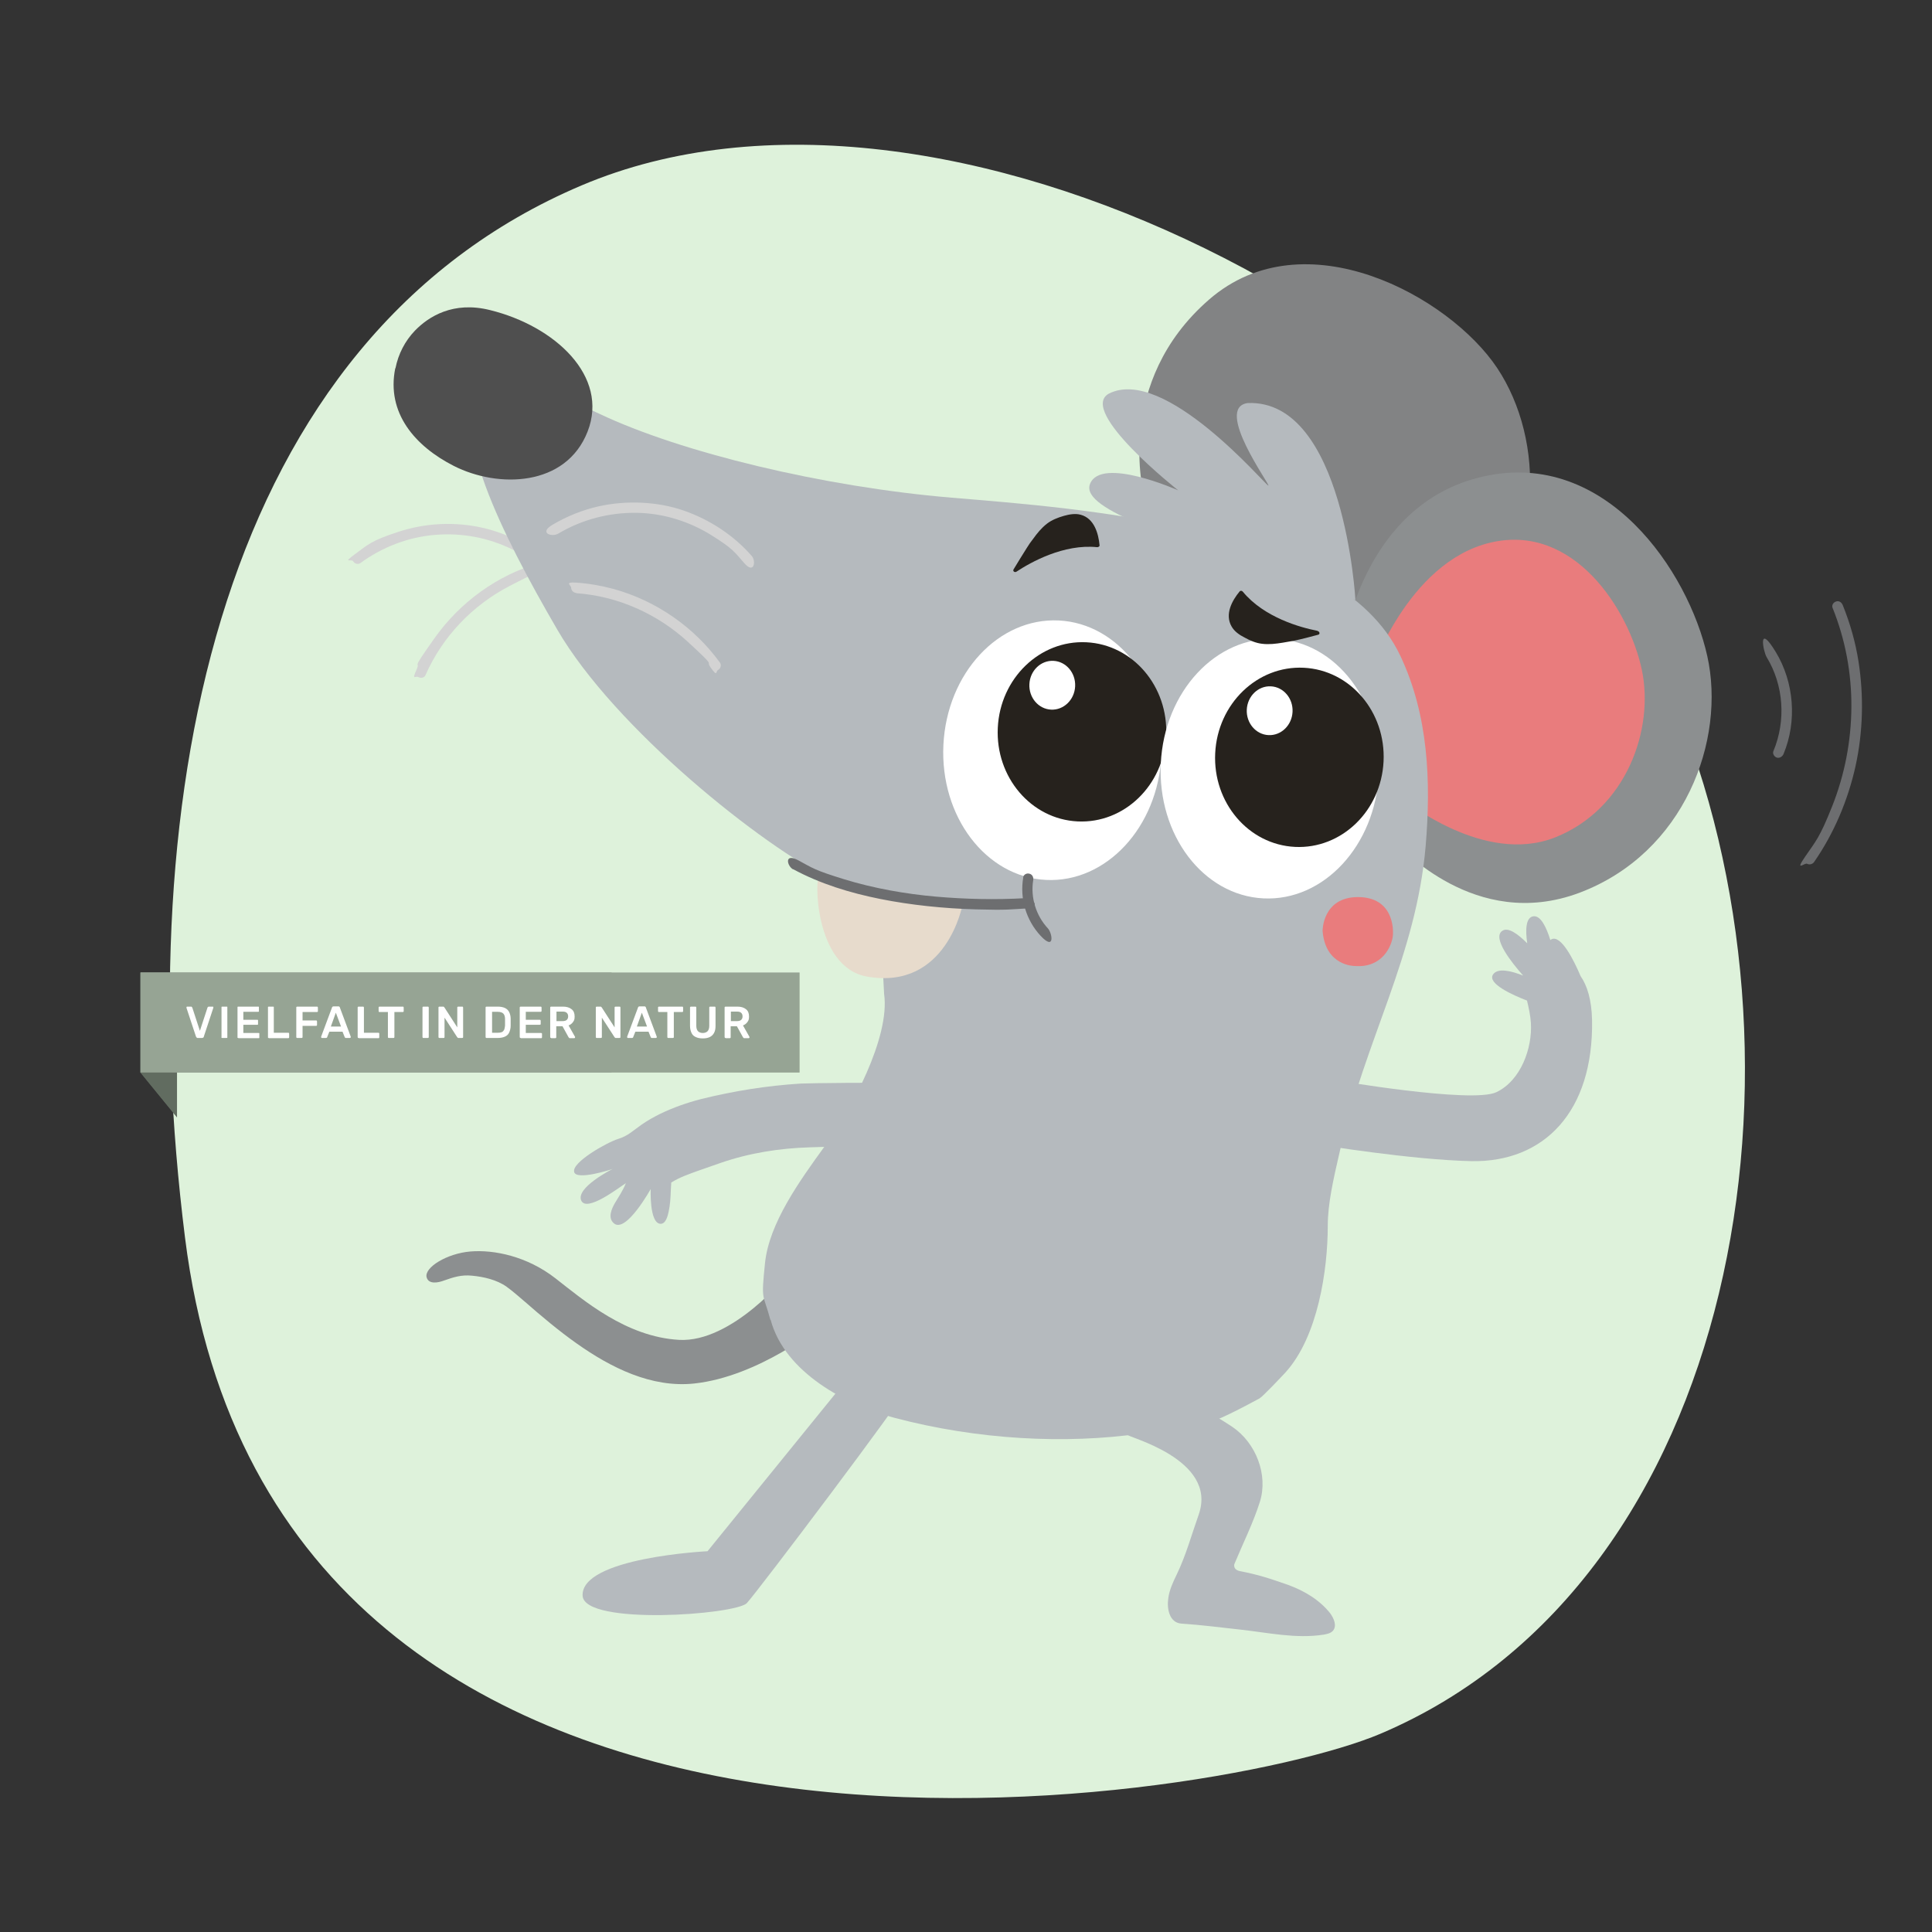 <?xml version="1.0" encoding="UTF-8"?>
<svg id="Ebene_1" xmlns="http://www.w3.org/2000/svg" version="1.1" viewBox="0 0 894 894">
  <rect x="0" y="0" width="894" height="894" fill="#333333" stroke="none"/>
  <!-- Generator: Adobe Illustrator 29.4.0, SVG Export Plug-In . SVG Version: 2.1.0 Build 152)  -->
  <defs>
    <style>
      .st0 {
        fill: #e7dbcc;
      }

      .st1 {
        fill: #6d6e70;
      }

      .st2 {
        fill: #616c60;
      }

      .st2, .st3, .st4 {
        fill-rule: evenodd;
      }

      .st3 {
        fill: #96a494;
      }

      .st5 {
        fill: #4f4f4f;
      }

      .st4 {
        fill: #def2db;
      }

      .st6 {
        fill: #fff;
      }

      .st7 {
        fill: #e97c7d;
      }

      .st8 {
        fill: #b5babe;
      }

      .st9 {
        fill: #8c8f90;
      }

      .st10 {
        fill: #828384;
      }

      .st11 {
        fill: #26221d;
      }

      .st12 {
        fill: #d3d3d3;
      }
    </style>
  </defs>
  <path id="Oval-Copy" class="st4" d="M638.7,802.3c167-70.9,205.9-312.6,135-479.8C702.8,155.4,436.2,14.9,269.1,85.8,102,156.7,59.7,365.4,85.6,572.6c41.8,333.9,475.9,262.4,553.1,229.7h0Z"/>
  <g id="VielfaltInDerNatur">
    <g id="Group">
      <polygon id="Path-2" class="st3" points="65 450 65 496.3 283 496.3 283 450 65 450"/>
      <polygon id="Path-3" class="st2" points="65 496.3 81.9 517 81.9 496.3 65 496.3"/>
    </g>
    <g id="Group1">
      <polygon id="Path-21" class="st3" points="65 450 65 496.3 370 496.3 370 450 65 450"/>
      <polygon id="Path-31" class="st2" points="65 496.3 81.9 517 81.9 496.3 65 496.3"/>
    </g>
    <g id="VIELFALT-IN-DER-NATUR">
      <path id="Path" class="st6" d="M91.5,480.3c-.2,0-.4,0-.5-.2,0-.1-.2-.2-.3-.4l-4.4-13.3v-.5c0,0,.2-.1.3-.1h1.8c.2,0,.3,0,.4.2,0,.1.2.2.2.3l3.5,10.7,3.5-10.7s0-.2.2-.3c0-.1.3-.2.4-.2h1.8s.2,0,.3.1,0,.2,0,.3v.2l-4.4,13.3c0,.2,0,.3-.3.4,0,.1-.3.2-.5.2h-2.3.3Z"/>
      <path id="Path1" class="st6" d="M102.9,480.3s-.3,0-.4-.1,0-.2,0-.4v-13.9s.2-.1.4-.1h1.9c.2,0,.3,0,.4.1v14.3s-.2.1-.4.1h-1.9Z"/>
      <path id="Path2" class="st6" d="M110.3,480.3s-.3,0-.4-.1v-14.3s.2-.1.4-.1h9.1c.2,0,.3,0,.4.1v2.2s-.2.1-.4.1h-6.8v3.7h6.4c.2,0,.3,0,.4.1v2.1s-.2.1-.4.1h-6.4v3.8h7c.2,0,.3,0,.4.1v2.2s-.2.1-.4.1h-9.3,0Z"/>
      <path id="Path3" class="st6" d="M124.4,480.3s-.3,0-.4-.1v-14.3s.2-.1.4-.1h1.9s.3,0,.4.1v12h6.6c.2,0,.3,0,.4.1,0,0,.1.2.1.4v1.5c0,.1,0,.3-.1.4,0,0-.2.1-.4.1h-9,0Z"/>
      <path id="Path4" class="st6" d="M137.6,480.3c-.1,0-.3,0-.4-.1,0,0-.1-.2-.1-.4v-13.5c0-.2,0-.3.1-.4,0,0,.2-.1.4-.1h9c.2,0,.3,0,.4.1,0,0,.1.2.1.4v1.5c0,.2,0,.3-.1.4,0,0-.2.1-.4.1h-6.6v3.9h6.2c.2,0,.3,0,.4.1,0,0,.1.2.1.4v1.5c0,.1,0,.3-.1.4,0,0-.2.1-.4.1h-6.2v5.1c0,.1,0,.3-.1.4,0,0-.2.1-.4.1h-1.9Z"/>
      <path id="Shape" class="st6" d="M149,480.3c-.1,0-.2,0-.3-.1,0,0-.1-.2-.1-.3v-.2l5-13.4c0-.1.1-.3.2-.4.1-.1.3-.2.5-.2h2.3c.2,0,.4,0,.5.2.1.1.2.2.2.4l5,13.4v.2c0,.1,0,.2-.1.3,0,0-.2.1-.3.1h-1.8c-.2,0-.3,0-.4-.1,0,0-.1-.2-.2-.3l-1-2.5h-6.1l-1,2.5s0,.2-.2.3c0,0-.2.1-.4.1h-1.8,0ZM153.1,475h4.7l-2.4-6.4-2.3,6.4Z"/>
      <path id="Path5" class="st6" d="M166,480.3c-.1,0-.3,0-.4-.1,0,0-.1-.2-.1-.4v-13.5c0-.1,0-.3.1-.4,0,0,.2-.1.4-.1h1.9c.1,0,.3,0,.4.1,0,0,.1.2.1.4v11.6h6.6c.2,0,.3,0,.4.1s.1.2.1.4v1.5c0,.1,0,.3-.1.4s-.2.1-.4.1h-9Z"/>
      <path id="Path6" class="st6" d="M180,480.3c-.1,0-.3,0-.4-.1s-.1-.2-.1-.4v-11.5h-3.8c-.1,0-.3,0-.4-.1,0,0-.1-.2-.1-.4v-1.5c0-.2,0-.3.1-.4,0,0,.2-.1.4-.1h10.6c.2,0,.3,0,.4.1,0,0,.1.2.1.4v1.5c0,.1,0,.3-.1.4,0,0-.2.1-.4.1h-3.8v11.5c0,.1,0,.3-.1.4s-.2.1-.4.1h-2Z"/>
      <path id="Path7" class="st6" d="M196,480.3c-.1,0-.3,0-.4-.1,0,0-.1-.2-.1-.4v-13.5c0-.1,0-.3.1-.4,0,0,.2-.1.4-.1h1.9c.2,0,.3,0,.4.1,0,0,.1.2.1.4v13.5c0,.1,0,.3-.1.4,0,0-.2.1-.4.1h-1.9Z"/>
      <path id="Path8" class="st6" d="M203.4,480.3c-.1,0-.3,0-.4-.1,0,0-.1-.2-.1-.4v-13.5c0-.2,0-.3.1-.4,0,0,.2-.1.4-.1h1.6c.2,0,.3,0,.4.1,0,0,.1.2.2.2l6,9.3v-9.1c0-.2,0-.3.1-.4,0,0,.2-.1.4-.1h1.7c.2,0,.3,0,.4.1,0,0,.1.2.1.4v13.5c0,.2,0,.3-.1.4,0,0-.2.1-.4.1h-1.6c-.2,0-.3,0-.4-.1s-.1-.2-.2-.2l-5.9-9.1v8.9c0,.1,0,.3-.1.4,0,0-.2.1-.4.1h-1.8Z"/>
      <path id="Shape1" class="st6" d="M225.2,480.3c-.1,0-.3,0-.4-.1,0,0-.1-.2-.1-.4v-13.5c0-.2,0-.3.1-.4,0,0,.2-.1.4-.1h5c1.4,0,2.5.2,3.4.6s1.6,1.1,2,1.9.7,1.9.7,3.1v3.2c0,1.3-.3,2.3-.7,3.2s-1.1,1.5-2,1.9-2,.6-3.4.6h-5.2.2ZM227.6,477.9h2.7c.8,0,1.4-.1,1.9-.3.5-.2.8-.6,1.1-1.1.2-.5.3-1.1.4-1.9v-3.1c0-1.1-.3-2-.8-2.5s-1.4-.8-2.6-.8h-2.6v9.7h0Z"/>
      <path id="Path9" class="st6" d="M241,480.3c-.1,0-.3,0-.4-.1,0,0-.1-.2-.1-.4v-13.5c0-.2,0-.3.1-.4,0,0,.2-.1.4-.1h9.1c.2,0,.3,0,.4.1,0,0,.1.2.1.4v1.4c0,.1,0,.3-.1.4,0,0-.2.1-.4.1h-6.8v3.7h6.4c.2,0,.3,0,.4.1,0,0,.1.2.1.4v1.3c0,.2,0,.3-.1.4,0,0-.2.1-.4.1h-6.4v3.8h7c.2,0,.3,0,.4.1s.1.2.1.4v1.4c0,.1,0,.3-.1.4s-.2.1-.4.1h-9.3Z"/>
      <path id="Shape2" class="st6" d="M255.1,480.3c-.1,0-.3,0-.4-.1,0,0-.1-.2-.1-.4v-13.5c0-.2,0-.3.1-.4,0,0,.2-.1.4-.1h5.4c1.7,0,3,.4,4,1.2,1,.8,1.4,1.9,1.4,3.4s-.3,1.9-.8,2.6-1.2,1.2-2,1.5l3,5.3v.2c0,.1,0,.2-.1.3,0,0-.2.1-.3.1h-1.9c-.2,0-.4,0-.5-.2-.1-.1-.2-.2-.3-.4l-2.7-4.9h-2.9v5c0,.1,0,.3-.1.4,0,0-.2.1-.4.1h-1.9,0ZM257.5,472.5h2.9c.8,0,1.5-.2,1.9-.6s.6-.9.6-1.6-.2-1.2-.6-1.6-1-.6-1.9-.6h-2.9v4.4h0Z"/>
      <path id="Path10" class="st6" d="M276.2,480.3c-.1,0-.3,0-.4-.1,0,0-.1-.2-.1-.4v-13.5c0-.2,0-.3.1-.4,0,0,.2-.1.4-.1h1.6c.2,0,.3,0,.4.1,0,0,.1.2.2.2l6,9.3v-9.1c0-.2,0-.3.1-.4,0,0,.2-.1.4-.1h1.7c.2,0,.3,0,.4.1,0,0,.1.2.1.4v13.5c0,.2,0,.3-.1.4,0,0-.2.1-.4.1h-1.6c-.2,0-.3,0-.4-.1,0,0-.1-.2-.2-.2l-5.9-9.1v8.9c0,.1,0,.3-.1.4,0,0-.2.1-.4.1h-1.8Z"/>
      <path id="Shape3" class="st6" d="M290.6,480.3c-.1,0-.2,0-.3-.1,0,0-.1-.2-.1-.3v-.2l5-13.4c0-.1.1-.3.2-.4s.3-.2.5-.2h2.3c.2,0,.4,0,.5.2.1.1.2.2.2.4l5,13.4v.2c0,.1,0,.2-.1.3,0,0-.2.1-.3.1h-1.8c-.2,0-.3,0-.4-.1,0,0-.1-.2-.2-.3l-1-2.5h-6.1l-1,2.5s0,.2-.2.3c0,0-.2.1-.4.1h-1.8ZM294.7,475h4.7l-2.4-6.4-2.3,6.4h0Z"/>
      <path id="Path11" class="st6" d="M309.3,480.3c-.1,0-.3,0-.4-.1,0,0-.1-.2-.1-.4v-11.5h-3.8c-.1,0-.3,0-.4-.1,0,0-.1-.2-.1-.4v-1.5c0-.2,0-.3.1-.4,0,0,.2-.1.4-.1h10.6c.2,0,.3,0,.4.1,0,0,.1.2.1.4v1.5c0,.1,0,.3-.1.4,0,0-.2.1-.4.1h-3.8v11.5c0,.1,0,.3-.1.4,0,0-.2.1-.4.1h-2Z"/>
      <path id="Path12" class="st6" d="M325.1,480.5c-1.2,0-2.2-.2-3.1-.6s-1.6-1-2-1.9-.7-1.9-.7-3.3v-8.4c0-.2,0-.3.1-.4,0,0,.2-.1.4-.1h1.9c.2,0,.3,0,.4.1,0,0,.1.2.1.4v8.4c0,1.1.3,2,.8,2.5s1.3.8,2.2.8,1.7-.3,2.2-.8.8-1.4.8-2.5v-8.4c0-.2,0-.3.1-.4,0,0,.2-.1.4-.1h1.9c.2,0,.3,0,.4.1,0,0,.1.2.1.4v8.4c0,1.3-.2,2.4-.7,3.3s-1.2,1.5-2,1.9c-.9.4-1.9.6-3.1.6h-.2,0Z"/>
      <path id="Shape4" class="st6" d="M335.8,480.3c-.1,0-.3,0-.4-.1,0,0-.1-.2-.1-.4v-13.5c0-.2,0-.3.1-.4,0,0,.2-.1.4-.1h5.4c1.7,0,3,.4,4,1.2,1,.8,1.4,1.9,1.4,3.4s-.3,1.9-.8,2.6-1.2,1.2-2,1.5l3,5.3v.2c0,.1,0,.2-.1.3,0,0-.2.1-.3.1h-1.9c-.2,0-.4,0-.5-.2-.1-.1-.2-.2-.3-.4l-2.7-4.9h-2.9v5c0,.1,0,.3-.1.4,0,0-.2.1-.4.1h-1.9,0ZM338.2,472.5h2.9c.8,0,1.5-.2,1.9-.6s.6-.9.6-1.6-.2-1.2-.6-1.6-1-.6-1.9-.6h-2.9v4.4h0Z"/>
    </g>
  </g>
  <g>
    <path class="st10" d="M529.3,228.8s-13.9-51.9,30.2-90.2,111.2-1.5,133.3,31.7c22.1,33.2,22.9,88.9-16,123.4-38.9,34.5-87.7-2.1-88.7-1.3-1.1.8-58.7-63.7-58.7-63.7Z"/>
    <path class="st12" d="M257.3,262.5c-9.5-9-21.4-15.4-34.1-18.3-12.9-2.9-26.4-2.2-38.9,1.9s-13.9,5.8-20,10.3-1.6,2.1-.9,3.3,2.2,1.6,3.3.9c10.1-7.4,22.2-12.1,34.7-13.1s24.5,1.3,35.4,6.6,12,7,17,11.8,5.7-1.3,3.4-3.4h0Z"/>
    <path class="st12" d="M249.7,260.5c-19.6,5.6-36.9,18.2-48.7,34.9s-6,9.5-8.3,14.6-.3,2.6.9,3.3,2.8.3,3.3-.9c7.8-17.8,21.8-32.4,39-41.3s9.9-4.5,15.1-6,1.7-5.5-1.3-4.6h0Z"/>
    <path class="st9" d="M364.8,588.7c0,1.2-26.1,32.7-50.6,31.3-24.5-1.4-44.1-18.3-57.2-28.5-13.1-10.2-28.4-13.3-39.3-12.4-10.9.9-21.4,7.4-20.3,11.9.9,3.5,5.5,2.5,7.9,1.6,4.5-1.6,8.2-2.8,13.1-2.3,5.4.5,11.5,1.9,16,5.1,2.9,2.1,5.6,4.5,8.3,6.8,7.8,6.8,15.7,13.5,24.2,19.5,15.7,11.1,34.5,20.6,54.3,18.5,30.1-3.2,58.8-26.7,58.8-26.7l-4-17.6-11-7.4Z"/>
    <path class="st9" d="M621.2,301s8-67.6,65.1-80.5c57.1-12.9,95,44.1,103.7,83,8.7,38.9-10.4,91.2-59.1,109.6-48.7,18.3-83.3-22.4-84.6-22.1s-25.2-90-25.2-90Z"/>
    <path class="st7" d="M633.8,312.4s17.1-52.1,55.8-61.3c38.7-9.2,64.2,31.1,70.1,58.7,5.9,27.6-7.1,64.6-40.1,77.7-33,13-69.2-17.3-70.1-17-.9.3-15.8-58-15.8-58Z"/>
    <path class="st8" d="M356.6,610.7c6.5,24.4,35,39.5,57.4,45.4,38.3,10.1,78.9,12.3,114.3,7.2,27.4-4,24.9-.2,54.5-16.2,1.5-.8,10.9-10.8,12-12,15.1-16.6,19.6-47.6,19.6-67.9,0-10.1,2.5-21.2,5.7-35,11.7-51.4,35.2-89.7,39.6-140.7,2.5-30,1.3-60.6-11.8-88.2-28.4-59.8-147.9-68-207.5-73-59.6-5-125.5-21-163-38.8-37.5-17.8-54.8-11-54.8-11-14.7,17,8.7,65.2,35.3,110.9,26.6,45.7,95,100.3,127,115.8,24.7,12,23.6,45.4,24.2,52.7,2.9,20.1-15.4,54-27.4,70.4-11.9,16.4-25.8,35.8-27.7,54.1s-.9,13.7,2.5,26.4Z"/>
    <path class="st8" d="M627.2,277.6s-5.2-92.8-49.8-91.1c-15.9,2.1,10.7,38.2,9.5,38.2s-48.1-55.8-73.9-42.5c-14.2,8.2,32.2,44.7,32.2,44.7,0,0-35.7-15.9-40.8-3-5.2,12.9,47.3,24.9,51.1,33.9,18,4.7,71.7,19.8,71.7,19.8Z"/>
    <path class="st5" d="M183,170.4c1.3-6.6,4.4-12.6,9-17.4,6.3-6.5,17.7-13.8,34.8-9.5,30,7.4,55.1,30.6,45.1,56.2-10,25.6-41.4,26.3-61.9,15.9-17.9-9.1-31.3-24.5-27.1-45.2Z"/>
    <ellipse class="st6" cx="487.2" cy="347.2" rx="60.1" ry="50.5" transform="translate(116.4 816.8) rotate(-87.2)"/>
    <ellipse class="st11" cx="500.9" cy="338.8" rx="41.5" ry="39" transform="translate(137.8 822.4) rotate(-87.2)"/>
    <ellipse class="st6" cx="487.1" cy="317.3" rx="11.3" ry="10.6" transform="translate(146.2 788.1) rotate(-87.2)"/>
    <ellipse class="st6" cx="587.7" cy="355.8" rx="60.1" ry="50.5" transform="translate(203.5 925.3) rotate(-87.2)"/>
    <ellipse class="st11" cx="601.5" cy="350.5" rx="41.5" ry="39" transform="translate(221.8 934.1) rotate(-87.2)"/>
    <ellipse class="st6" cx="587.7" cy="329" rx="11.3" ry="10.6" transform="translate(230.2 899.8) rotate(-87.2)"/>
    <path class="st11" d="M470.4,264.5c6.5-4.3,21.8-12.9,37.3-11.3.6,0,1.2-.4,1.1-.9-.5-5.3-2.4-12.4-8.7-14.1-2.5-.7-5.3-.2-7.8.5-2.8.8-5.6,1.9-7.8,3.6-2.6,2-4.6,4.5-6.4,7-1.1,1.4-2.1,2.8-3,4.3-2.1,3.3-4.1,6.6-6.1,9.9-.5.8.6,1.6,1.4,1Z"/>
    <path class="st11" d="M609.6,291.9c-7.7-1.5-24.6-6.1-34.5-18.1-.4-.5-1.1-.6-1.5-.1-3.4,4.1-7,10.5-3.7,16.2,1.3,2.3,3.6,3.9,6,5.1,2.5,1.4,5.3,2.6,8.1,2.9,3.2.4,6.4,0,9.5-.5,1.7-.3,3.5-.6,5.2-.9,3.8-.8,7.6-1.8,11.3-2.8.9-.2.7-1.5-.3-1.7Z"/>
    <path class="st0" d="M379.2,405.4c-2.3-.4-2.6,42.2,22,46.5,36.9,6.5,44.2-33.3,44.2-33.3l-35.2-4.4-31-8.8Z"/>
    <path class="st8" d="M265.7,542.4c1.2,3.9,17.1-1.2,17.8-1.5-.6.3-16.9,8.6-14.6,14.5,2.4,6,17.9-6.2,20.7-7.9-1.2,3.2-3.7,6.9-5,9.1-1.6,2.7-3.5,7-.5,9.5,5.6,4.7,17-15.9,17-15.9,0,0-.7,15.8,4.5,16.1,2.5.1,3.4-3.7,3.8-5.6.7-3.2.9-6.5,1-9.7,0-1.3.2-2.4.2-3.8,4-2.5,8.2-3.9,12.6-5.5,3.4-1.2,6.9-2.4,10.3-3.6,13.3-4.6,27.4-6.8,41.4-7.2,7-.2,14-.6,20.9.4,1.3.2,14.9,2.1,14.9,3.2,0,0,.4-33.3.4-33.3,0-.4-37.7,0-40.6.2-15.7,1-30.9,3.4-46.2,7.2-6.5,1.7-12.8,3.9-18.8,6.8-3,1.5-5.9,3.1-8.6,5-3.8,2.6-6.2,5.2-10.8,6.6-5.2,1.6-21.7,10.9-20.4,15.3Z"/>
    <path class="st1" d="M367,402.2c12.6,6.8,26.4,11,40.4,13.8s29.4,4.4,44.3,4.8,15.3,0,22.9-.4,3.1-5,0-4.8c-13.8.8-27.7.5-41.5-.7s-28.8-3.8-42.7-8.1-14.3-5.1-21-8.7-5.2,2.7-2.4,4.2h0Z"/>
    <path class="st1" d="M473.5,406c-1.7,9.7,1.3,19.8,8,27s5.5-1.1,3.4-3.4c-5.5-5.9-8.1-14.3-6.8-22.3.2-1.3-.3-2.6-1.7-3s-2.7.4-3,1.7h0Z"/>
    <path class="st7" d="M612,430.8c0-.1-.1-15.6,16.3-15.7,16.5,0,16.6,14.9,16.2,18.1-.5,4.4-4.7,14.8-17.6,13.8,0,0-13.6.2-14.9-16.3Z"/>
    <path class="st12" d="M258.2,247c11-6.6,23.7-9.9,36.5-9.7,12.1.2,24.1,3.9,34.4,10.3s10.9,8,15.4,13.1,5.4-1.1,3.4-3.4c-8.4-9.6-19.4-16.8-31.4-21s-26.4-4.9-39.5-2c-7.5,1.7-14.7,4.6-21.3,8.5s-.2,5.8,2.4,4.2h0Z"/>
    <path class="st12" d="M266.7,274.5c19.1,1.3,37.6,9.6,51.7,22.6s7.5,7.7,10.6,12,2.1,1.6,3.3.9,1.6-2.2.9-3.3c-12-16.6-29.7-28.8-49.4-34.2-5.6-1.5-11.3-2.5-17.1-2.9s-2.4,1.2-2.4,2.4,1.1,2.3,2.4,2.4h0Z"/>
    <path class="st8" d="M616.3,499.6s64.7,11.2,76.1,5.8c11.4-5.4,16.7-20.5,16-32-.2-3.4-1-7-1.8-10.4-6.5-2.5-18.6-7.9-15.7-12.1,2.2-3.2,8.5-1.6,13.8.5,0,0,0,0,0-.1-4.9-5.5-14.5-17.4-9.5-20.6,2.7-1.8,7.2,1.5,11.5,5.8-.9-6.2-.7-12.1,2.9-12.5,3.3-.4,5.9,4.9,7.8,11,.1,0,.2-.2.4-.3,4.5-2.5,10.6,9.9,13.6,17,3,4.3,5.1,10.8,5.3,20.4.7,42.3-22.2,65.8-55.8,65.2-27.9-.6-70.4-7.6-70.4-7.6l5.8-30.1Z"/>
    <path class="st8" d="M521.7,663.9c-.9.9,42,11.1,33,36.9-3.3,9.3-5.9,18.9-10.2,27.8-1.7,3.5-3.4,7.1-3.9,11-.7,4.6.4,11.3,6.1,11.7,9.2.6,18.3,1.8,27.5,2.8,12.6,1.4,25.6,4.3,38.3,2.3,1.6-.3,3.2-.6,4.3-1.8,1.9-2.2.5-5.7-1.3-8.1-4.9-6.2-12-10.4-19.4-13.1-8.6-3-13.6-4.7-22.4-6.4-1-.2-2-.7-2.4-1.6-.2-.5-.3-1.2-.1-1.7,3.9-9.4,8.8-19.2,11.8-28.8,3.9-12.4-1.8-27.2-12.7-34.6-3.8-2.5-8.1-5.4-12.4-6.9-2.3-.8-6-3.5-8-5.1-4.5-3.5-12.2,3.2-12.2,3.2l-15.8,12.4Z"/>
    <path class="st8" d="M327.4,717.8s-58.9,2.9-57.8,20.7c1.1,13.8,70.9,8.7,76,3.3,5.1-5.5,74.2-97.1,73.1-98.2-1.1-1.1-28.4-3.3-28.4-3.3l-62.9,77.5Z"/>
    <path class="st1" d="M817.5,304.1c7.9,13,9,29.4,3.1,43.5-.5,1.2.5,2.7,1.7,3s2.5-.5,3-1.7c6.3-15.1,4.9-33.2-3.6-47.2s-5.8-.2-4.2,2.4h0Z"/>
    <path class="st1" d="M848,281.3c5.9,14.6,8.8,30.2,8.7,45.9s-3.1,31.3-8.9,45.9-7.5,16-12.5,23.3-.2,2.7.9,3.3,2.6.2,3.3-.9c9.2-13.3,15.6-28.5,19.1-44.2,3.5-15.9,3.9-32.4,1.4-48.5-1.4-8.9-3.9-17.7-7.3-26.1-.5-1.2-1.6-2.1-3-1.7s-2.2,1.8-1.7,3h0Z"/>
  </g>
</svg>